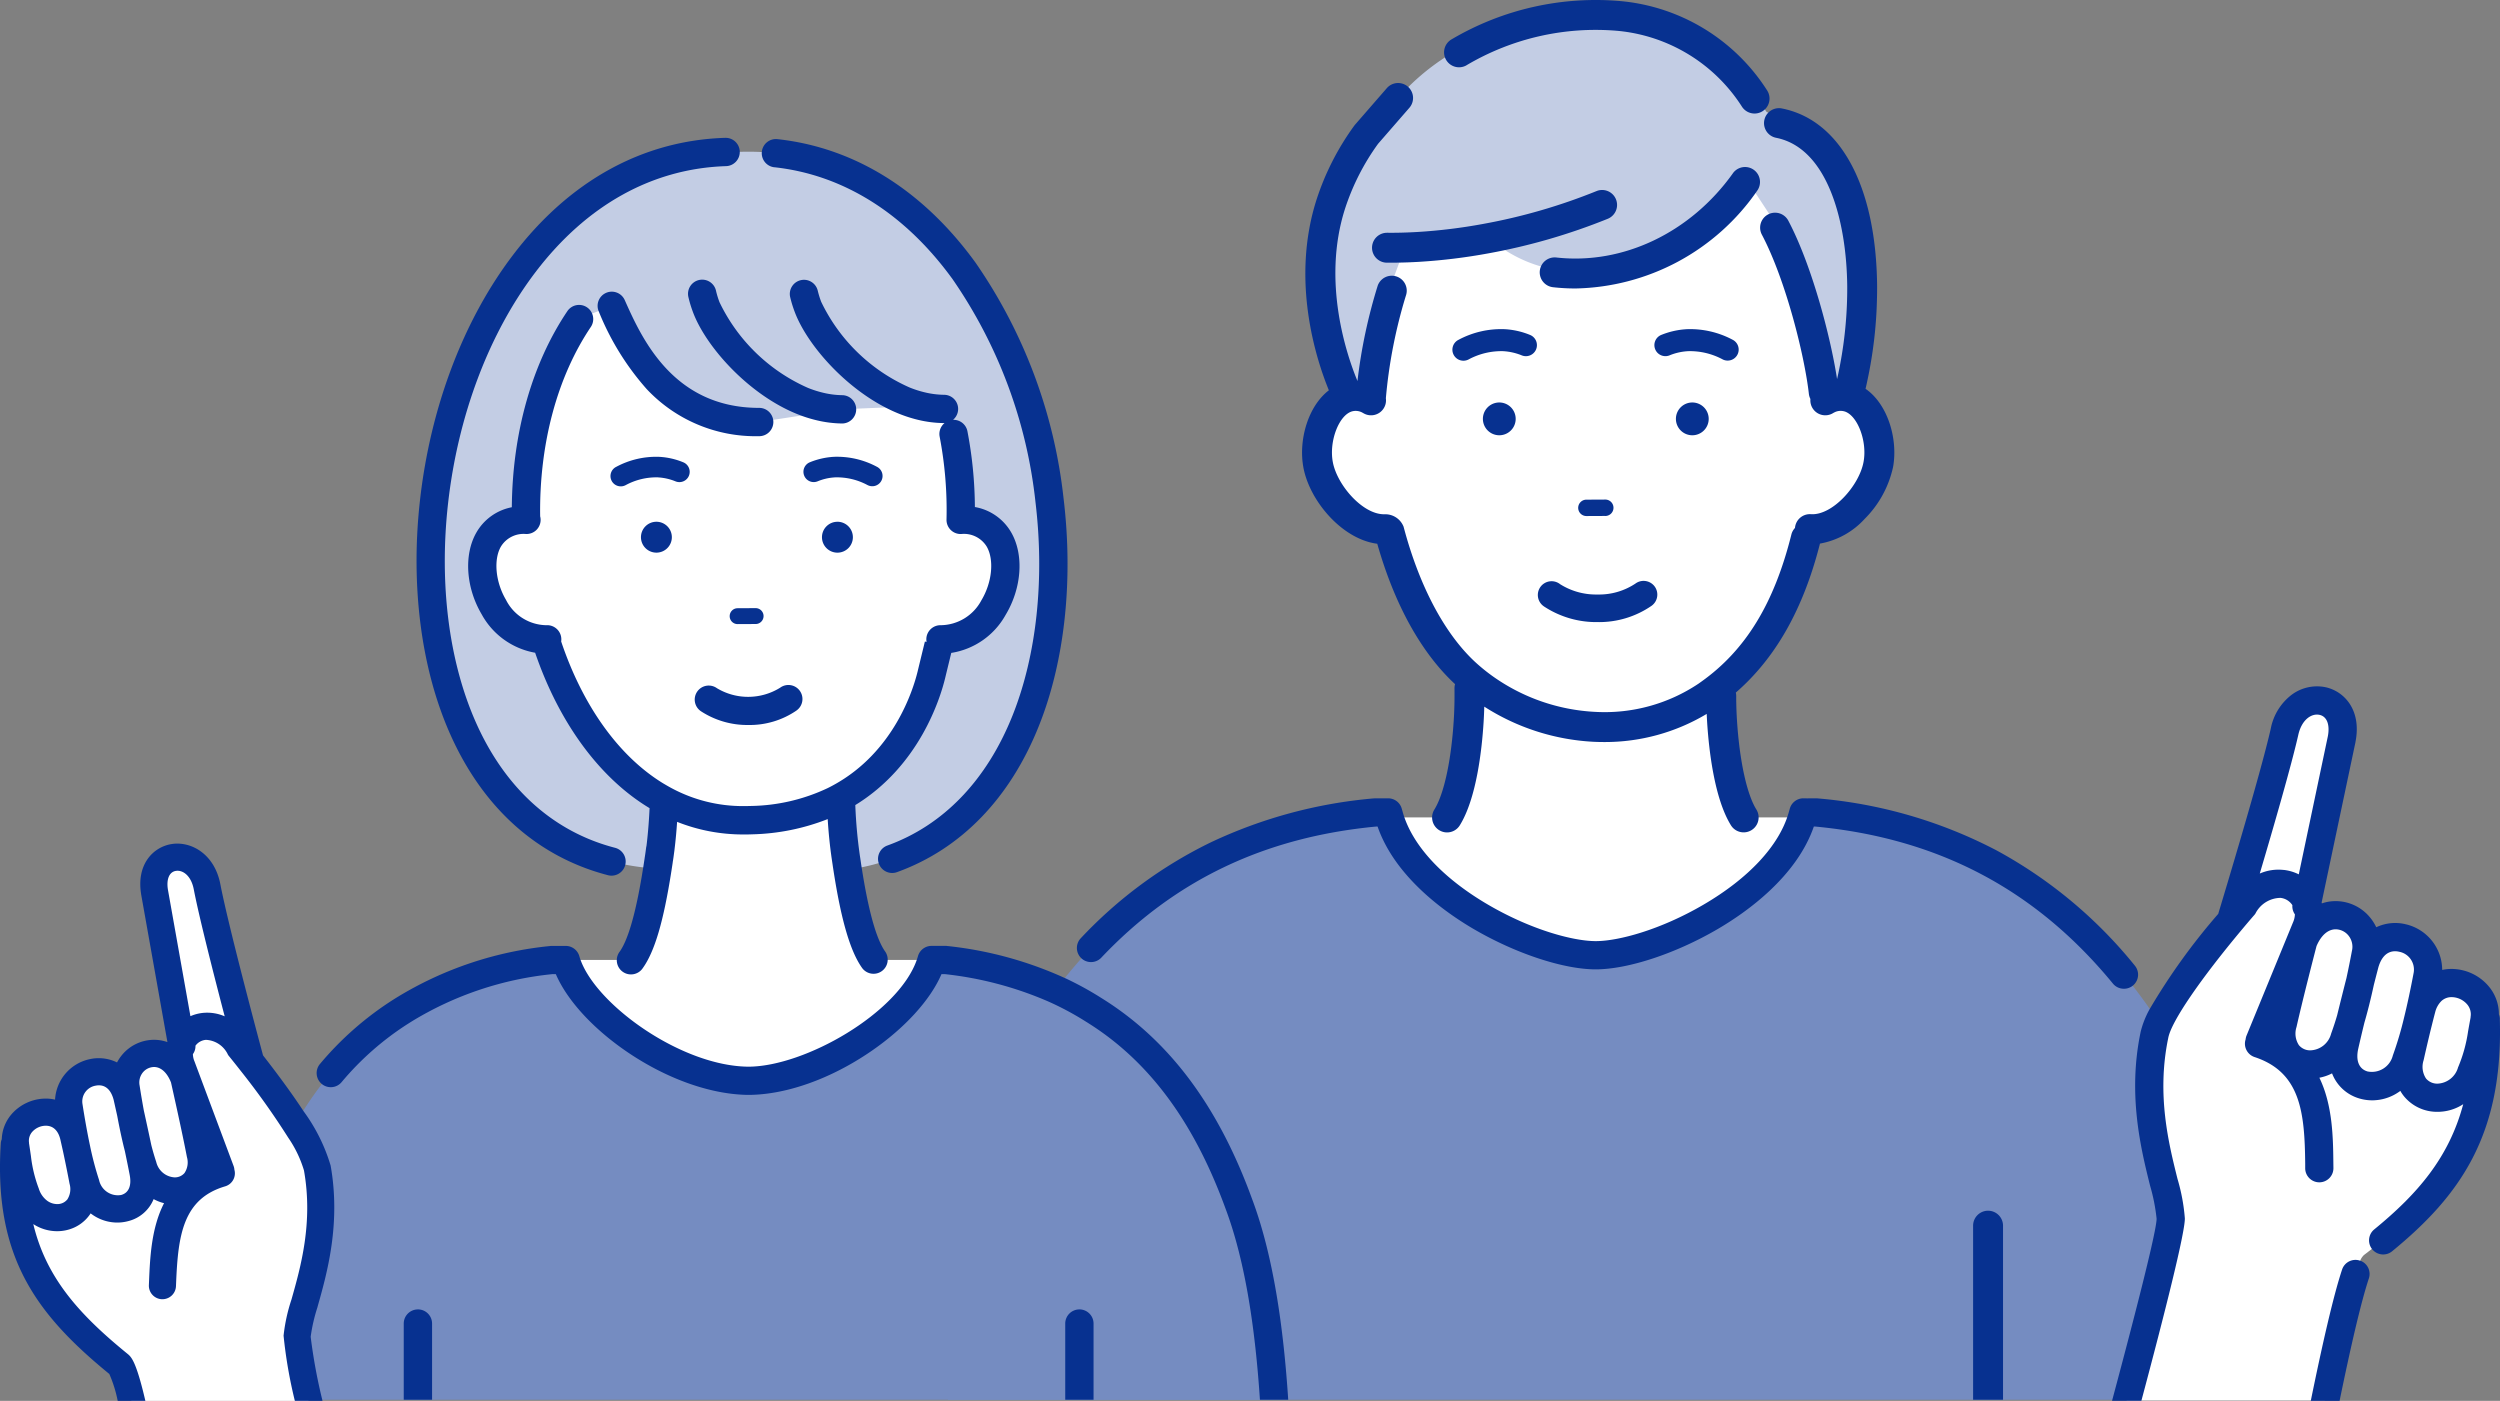 <svg id="グループ_2755" data-name="グループ 2755" xmlns="http://www.w3.org/2000/svg" xmlns:xlink="http://www.w3.org/1999/xlink" width="252.992" height="141.765" viewBox="0 0 252.992 141.765">
  <rect x="0" y="0" width="252.992" height="141.765" fill="#808080" stroke="none"/>
  <defs>
    <clipPath id="clip-path">
      <rect id="長方形_1668" data-name="長方形 1668" width="252.992" height="141.765" fill="none"/>
    </clipPath>
  </defs>
  <g id="グループ_2754" data-name="グループ 2754" clip-path="url(#clip-path)">
    <path id="パス_131616" data-name="パス 131616" d="M183.31,82.719c-1.215,7.24-11.229,15.03-22.176,15.03S141.7,88.02,140.215,82.719h6.23c1.443-2.333,2-6.795,2.185-9.712.073-1.233.094-3.387.073-4.359,3.5,2.226,7.654,4.556,11.866,4.861a23.935,23.935,0,0,0,2.583.053c3.878-.118,7.705-2.13,11.03-4.14,0,.733.021,2.592.084,3.586.187,2.917.742,7.379,2.185,9.712Z" fill="#fff"/>
    <path id="パス_131617" data-name="パス 131617" d="M140.846,29.409a51.891,51.891,0,0,0-2.113,10.873l-.077.179a2.909,2.909,0,0,0-2.23-.294l-.01-.052s-4.877-9.659-1.735-19.467a25.109,25.109,0,0,1,3.587-7.036l3.277-3.762c8.794-10.1,28.216-12.245,36.174-.054l1.056,1.536,1.251.6c5.749,1.138,8.358,8.644,8.416,16.989v.95a44.506,44.506,0,0,1-.932,8.249c-.145.67-.3,1.34-.475,2l-.009.052a2.864,2.864,0,0,0-2.114.242l-.359-.723c-.427-3.826-2.366-11.794-4.925-16.643l-3.035-4.632c-4.558,6.409-11.906,9.974-19.265,9.148a13.931,13.931,0,0,1-6.981-3.408,55.555,55.555,0,0,1-6.826.837c-.359.021-.718.04-1.067.052Z" fill="#c3cde4"/>
    <path id="パス_131618" data-name="パス 131618" d="M162.319,73.85c-.55,0-1.117-.024-1.686-.069a21.2,21.2,0,0,1-10.638-3.908c-.568-.414-1.078-.818-1.562-1.238-2.474-2.163-5.877-6.47-8.081-14.722l-.323-.078c-3.175-.026-6.376-3.727-6.918-6.793-.493-2.794.788-6.441,3.24-7.14a3.14,3.14,0,0,1,2.12.16,52.355,52.355,0,0,1,2.117-10.743l1.674-4.543.185-.007c.347-.012.7-.032,1.06-.052a55.2,55.2,0,0,0,6.792-.833l.137-.025.1.1a13.747,13.747,0,0,0,6.822,3.334,18.745,18.745,0,0,0,2.079.116,21.047,21.047,0,0,0,16.931-9.15l.234-.328,3.263,4.98.006.011c2.545,4.821,4.5,12.767,4.95,16.692l.218.438a3.141,3.141,0,0,1,1.231-.255,3.208,3.208,0,0,1,.792.1l.059.01a4.5,4.5,0,0,1,2.752,2.858,8.115,8.115,0,0,1,.479,4.283c-.541,3.074-3.758,6.788-6.942,6.789h-.078l-.32.717c-1.818,7.293-5.02,12.491-9.788,15.891l-.021.013c-.068.04-.131.085-.2.131l-.1.068a18.874,18.874,0,0,1-9.85,3.185c-.244.01-.493.014-.742.014" fill="#fff"/>
    <path id="パス_131619" data-name="パス 131619" d="M227.026,141.648H95.926c.066-4.051.294-8.836.849-13.718a71.192,71.192,0,0,1,1.328-9.419c.268-.89.559-1.8.873-2.709q.324-1.214.694-2.382a41.409,41.409,0,0,1,1.614-4.3,28.893,28.893,0,0,1,1.6-3.111q1.474-2.472,3.09-4.709c.287-.4.577-.791.874-1.176s.6-.775.908-1.154q.812-1.011,1.662-1.963c7.61-8.529,17.341-13.619,29.752-14.789h1.3l.1.365c.014.045.024.091.038.135,2.421,8.184,14.535,13.518,20.87,13.948,6.334-.43,18.449-5.764,20.87-13.948.012-.044.024-.09.038-.135l.1-.365h1.3a44.013,44.013,0,0,1,32.03,17.529q.875,1.121,1.7,2.306c.311.444.619.9.92,1.354q.5.75.978,1.527c.222.355.44.712.656,1.075a28.894,28.894,0,0,1,1.6,3.111,41.406,41.406,0,0,1,1.614,4.3q.369,1.168.694,2.382c.315.914.6,1.82.873,2.709a71.183,71.183,0,0,1,1.325,9.419c.557,4.882.785,9.667.851,13.718" fill="#758cc1"/>
    <path id="パス_131620" data-name="パス 131620" d="M214.926,100.058a1.423,1.423,0,0,1-1.106-.523c-7.8-9.5-17.646-14.7-30.1-15.889h-.167c-1.755,5.079-6.786,8.648-9.691,10.35-4.251,2.492-9.111,4.1-12.382,4.1s-8.131-1.61-12.382-4.1c-2.9-1.7-7.93-5.267-9.69-10.35h-.168c-11.283,1.077-20.382,5.425-27.815,13.29a1.43,1.43,0,0,1-2.078-1.964A45.048,45.048,0,0,1,122.5,85.257a48.315,48.315,0,0,1,16.542-4.464c.045,0,.089-.006.134-.006h1.3a1.43,1.43,0,0,1,1.376,1.042l.1.353.025.087.01.034c.97,3.284,4.011,6.557,8.565,9.226,4.371,2.562,8.643,3.709,10.936,3.709s6.565-1.147,10.936-3.709c4.554-2.669,7.6-5.942,8.562-9.217l.013-.044c.008-.029.016-.058.025-.087l.1-.353a1.43,1.43,0,0,1,1.376-1.042h.325V80.8c.165-.012.329-.012.484-.012h.488c.045,0,.089,0,.134.006a47.7,47.7,0,0,1,18.126,5.269,46.5,46.5,0,0,1,13.985,11.659,1.429,1.429,0,0,1-1.1,2.337" fill="#073190"/>
    <path id="パス_131621" data-name="パス 131621" d="M148.394,6.611a25.655,25.655,0,0,1,15.331-3.487A16.786,16.786,0,0,1,176.283,10.8a1.516,1.516,0,1,0,2.542-1.654A19.727,19.727,0,0,0,164.069.117,28.7,28.7,0,0,0,146.9,3.98a1.514,1.514,0,1,0,1.5,2.631" fill="#073190"/>
    <path id="パス_131622" data-name="パス 131622" d="M175.364,17.536c-4.285,6.013-11.132,9.276-17.866,8.522a1.513,1.513,0,1,0-.338,3.008,20.42,20.42,0,0,0,2.266.127,22.866,22.866,0,0,0,18.4-9.9,1.513,1.513,0,1,0-2.465-1.756" fill="#073190"/>
    <path id="パス_131623" data-name="パス 131623" d="M140.351,23.556h-.02a1.514,1.514,0,0,0-.019,3.027h.468c.537,0,1.109-.011,1.738-.034.358-.015.722-.031,1.093-.053a57.935,57.935,0,0,0,7.009-.857,61.444,61.444,0,0,0,12.064-3.492,1.513,1.513,0,0,0-1.076-2.828l-.069.028a58.366,58.366,0,0,1-11.462,3.316,54.724,54.724,0,0,1-6.642.813c-.351.02-.7.036-1.032.049-.759.028-1.43.038-2.051.029" fill="#073190"/>
    <path id="パス_131624" data-name="パス 131624" d="M202.7,124.035v17.616h-3.028V124.035a1.514,1.514,0,1,1,3.028,0" fill="#073190"/>
    <path id="パス_131625" data-name="パス 131625" d="M175.167,83.519a1.514,1.514,0,0,0,2.571-1.6c-.968-1.56-1.7-4.931-1.961-9.014-.054-.882-.081-1.716-.078-2.479a1.5,1.5,0,0,0-.039-.34c4.041-3.509,6.836-8.466,8.515-15.076a8.02,8.02,0,0,0,4.531-2.508,10.582,10.582,0,0,0,2.868-5.248c.506-2.813-.528-6.35-2.786-7.908.072-.307.141-.612.2-.911a44.062,44.062,0,0,0,.962-8.536c.006-.225.007-.45.007-.674v-.331c-.1-10.043-3.7-16.742-9.635-17.919a1.513,1.513,0,1,0-.589,2.969c5.208,1.034,7.133,8.416,7.2,14.994v.287c0,.2,0,.4-.005.6v.023a41.561,41.561,0,0,1-.9,7.963c-.038.182-.082.368-.123.553-.655-4.28-2.543-11.5-4.934-16.032a1.513,1.513,0,1,0-2.677,1.412c2.448,4.641,4.336,12.34,4.758,16.113a1.5,1.5,0,0,0,.156.518,1.511,1.511,0,0,0,2.276,1.44c.03-.018.06-.036.091-.052l.019-.009a1.385,1.385,0,0,1,1.036-.127l.059.016c1.3.436,2.276,3.01,1.9,5.081-.421,2.391-3.136,5.456-5.336,5.31a1.512,1.512,0,0,0-1.606,1.392,1.493,1.493,0,0,0-.366.669c-1.74,6.971-4.631,11.7-9.1,14.878l-.28.2A17.069,17.069,0,0,1,161.44,72.04a19.576,19.576,0,0,1-10.409-3.625c-.485-.347-.964-.727-1.425-1.131-3.25-2.834-5.938-7.8-7.569-13.987a1.986,1.986,0,0,0-1.874-1.255h-.108c-2.188,0-4.775-2.995-5.185-5.32-.377-2.1.632-4.716,1.951-5.091a1.4,1.4,0,0,1,1.1.156l.042.022a1.513,1.513,0,0,0,2.282-1.506,50.34,50.34,0,0,1,2.021-10.367,1.513,1.513,0,0,0-2.842-1.04,53.326,53.326,0,0,0-2.053,9.663c-1.037-2.5-3.644-10-1.256-17.445a23.637,23.637,0,0,1,3.339-6.56l3.171-3.646a1.513,1.513,0,1,0-2.283-1.987l-3.218,3.7c-.03.035-.059.071-.085.108a26.672,26.672,0,0,0-3.806,7.462c-2.642,8.238-.013,16.24,1.244,19.306-2.118,1.624-3.076,5.032-2.587,7.757.6,3.4,3.913,7.317,7.484,7.772,2.183,7.664,5.4,11.921,7.873,14.207a1.5,1.5,0,0,0-.058.436c.015,1.123-.01,2.213-.076,3.241-.256,4.082-.989,7.452-1.96,9.015a1.514,1.514,0,0,0,2.571,1.6c1.7-2.735,2.24-7.7,2.41-10.421.033-.518.056-1.051.07-1.594a22.648,22.648,0,0,0,11.1,3.559c.333.015.667.022,1,.023a20.035,20.035,0,0,0,10.409-2.847c.012.28.027.563.044.852.173,2.72.716,7.691,2.41,10.422" fill="#073190"/>
    <path id="パス_131626" data-name="パス 131626" d="M174.349,36.381a7,7,0,0,0-3.519-.843,5.756,5.756,0,0,0-1.9.432,1.116,1.116,0,0,1-.845-2.065,8.058,8.058,0,0,1,2.633-.593,9.148,9.148,0,0,1,4.644,1.083,1.115,1.115,0,0,1-1.013,1.986" fill="#073190"/>
    <path id="パス_131627" data-name="パス 131627" d="M171.255,40.73a1.659,1.659,0,1,1-1.658,1.66,1.659,1.659,0,0,1,1.658-1.66Z" fill="#073190"/>
    <path id="パス_131628" data-name="パス 131628" d="M167.45,59.354a1.4,1.4,0,0,0-1.125-.57,1.384,1.384,0,0,0-.819.268,6.638,6.638,0,0,1-3.842,1.11,6.815,6.815,0,0,1-3.786-1.044,1.391,1.391,0,1,0-1.681,2.216,1.328,1.328,0,0,0,.123.084,9.618,9.618,0,0,0,5.343,1.536,9.339,9.339,0,0,0,5.484-1.659,1.392,1.392,0,0,0,.3-1.944" fill="#073190"/>
    <path id="パス_131629" data-name="パス 131629" d="M162.425,52.213l-1.881.009a.831.831,0,0,1-.836-.826v0a.831.831,0,0,1,.828-.832l1.879-.01a.831.831,0,1,1,.01,1.661" fill="#073190"/>
    <path id="パス_131630" data-name="パス 131630" d="M151.764,40.73a1.659,1.659,0,1,1-.081,0h.081" fill="#073190"/>
    <path id="パス_131631" data-name="パス 131631" d="M152.125,35.538a7,7,0,0,0-3.522.844,1.116,1.116,0,1,1-1.016-1.988,9.15,9.15,0,0,1,4.653-1.083,7.853,7.853,0,0,1,2.624.595,1.116,1.116,0,0,1-.848,2.064,5.863,5.863,0,0,0-1.891-.432" fill="#073190"/>
    <path id="パス_131632" data-name="パス 131632" d="M251.551,103.127l-.135-.024c.557-3.6-5.12-5.5-6.367-1.089,0,0-.131.48-.345,1.336l-.05-.012c.389-1.574.726-3.214,1-4.692a3.23,3.23,0,0,0-6.347-1.2s-.194.74-.47,1.826c.212-.966.4-1.927.571-2.824.688-3.666-4.414-5.895-6.347-1.2l-.23-.1.522-1.273a3.292,3.292,0,0,0,.113-2.516l3.5-16.609c.912-4.688-4.727-5.415-5.78-.746-1.122,4.975-5.429,19.127-5.429,19.127-2.054,2.455-5.99,7.349-7.331,10.349a6.152,6.152,0,0,0-.4,1.166c-1.824,8.632,1.608,15.646,1.636,18.63a66.642,66.642,0,0,1-1.82,8.356c-.742,2.949-1.658,6.438-2.637,10.089H235.27c.424-2.066.839-4.029,1.241-5.808a50.93,50.93,0,0,1,2.344-8.362,1.6,1.6,0,0,1,.371-.547q.419-.318.819-.634c7.62-5.967,11.846-11.711,11.5-23.254" fill="#fff"/>
    <path id="パス_131633" data-name="パス 131633" d="M252.98,103.113a1.425,1.425,0,0,0-.1-.474,4.369,4.369,0,0,0-1.073-2.875,4.949,4.949,0,0,0-3.716-1.711,4.6,4.6,0,0,0-.95.1,4.759,4.759,0,0,0-3.678-4.618,4.482,4.482,0,0,0-2.994.3,4.655,4.655,0,0,0-.629-.993,4.512,4.512,0,0,0-3.476-1.652,4.278,4.278,0,0,0-1.4.232c-.006-.032-.012-.065-.02-.1l3.428-16.244a.082.082,0,0,1,0-.022c.625-3.218-1.15-5.116-3.062-5.518a4.3,4.3,0,0,0-3.385.758,5.644,5.644,0,0,0-2.128,3.426c-1.011,4.5-4.727,16.8-5.32,18.76a64.228,64.228,0,0,0-6.962,9.679,9.28,9.28,0,0,0-.88,2.225c-1.35,6.383.032,11.929.946,15.6a18.723,18.723,0,0,1,.66,3.341c0,1.194-1.963,8.925-4.509,18.431H216.7c2.415-9.05,4.412-17,4.4-18.459a19.219,19.219,0,0,0-.744-4c-.9-3.605-2.126-8.54-.938-14.253a.422.422,0,0,1,.014-.067c.351-1.662,3.2-5.836,7.434-10.9.75-.9,1.251-1.471,1.257-1.475a1.723,1.723,0,0,0,.117-.153,2.88,2.88,0,0,1,2.542-1.588,1.644,1.644,0,0,1,1.2.737,1.414,1.414,0,0,0,.256.932,2.249,2.249,0,0,1-.192.811.062.062,0,0,1-.01.022l-4.687,11.417a1.382,1.382,0,0,0-.1.4,1.427,1.427,0,0,0,.912,1.791c4.656,1.535,5.066,5.612,5.118,10.783v.482a1.43,1.43,0,0,0,1.428,1.41h.018a1.429,1.429,0,0,0,1.41-1.445l-.006-.474c-.026-2.562-.062-5.877-1.416-8.667a4.7,4.7,0,0,0,1.283-.44,4.215,4.215,0,0,0,2.762,2.54,4.613,4.613,0,0,0,1.3.188,4.754,4.754,0,0,0,2.183-.537,4.993,4.993,0,0,0,.666-.418,3.985,3.985,0,0,0,.355.527,4.321,4.321,0,0,0,3.4,1.591,4.749,4.749,0,0,0,2.609-.774c-1.45,5.437-4.64,9.1-9.007,12.675a1.431,1.431,0,0,0-.21,2l.01.012a1.429,1.429,0,0,0,2.009.2c6.8-5.572,11.261-11.7,10.9-23.51m-21.878-15.08a4.753,4.753,0,0,0-2.413.363c1.358-4.576,3.208-10.971,3.9-14.039.349-1.547,1.342-2.187,2.14-2.019.751.157,1.075.988.849,2.169l-2.942,13.972a4.59,4.59,0,0,0-1.527-.45m6.908,8.185c-.182.972-.369,1.9-.557,2.764-.31,1.212-.653,2.584-.944,3.77-.19.658-.4,1.281-.607,1.854a2.253,2.253,0,0,1-2.086,1.687,1.474,1.474,0,0,1-1.172-.522,2.139,2.139,0,0,1-.244-1.84c.613-2.738,1.832-7.452,2.025-8.192.47-1.094,1.158-1.695,1.945-1.695a1.69,1.69,0,0,1,1.279.621,1.807,1.807,0,0,1,.363,1.549m6.248,2.2c-.319,1.7-.65,3.25-.987,4.612a34.865,34.865,0,0,1-1.125,3.783,2.187,2.187,0,0,1-2.568,1.618c-.864-.256-1.2-1.091-.934-2.292.167-.744.383-1.658.623-2.641.323-1.108.648-2.4.962-3.849.246-.962.426-1.65.46-1.781.5-1.666,1.535-1.684,2.11-1.547a1.839,1.839,0,0,1,1.459,2.1m4.5,9.556a2.254,2.254,0,0,1-2.086,1.689,1.476,1.476,0,0,1-1.17-.521,2.143,2.143,0,0,1-.244-1.842c.347-1.553.647-2.8.841-3.569.206-.827.333-1.3.333-1.3a2.374,2.374,0,0,1,.635-1.134,1.482,1.482,0,0,1,1.033-.387,2.094,2.094,0,0,1,1.547.71,1.541,1.541,0,0,1,.365,1.3v.06c-.107.565-.186,1.019-.254,1.4a14.7,14.7,0,0,1-.993,3.593m-9.885,19.623-.069-.024a1.426,1.426,0,0,0-1.8.9c-.878,2.639-2.009,7.6-3.169,13.29h2.915c1.1-5.354,2.153-9.954,2.963-12.389a1.431,1.431,0,0,0-.835-1.781" fill="#073190"/>
    <path id="パス_131634" data-name="パス 131634" d="M22.234,141.647c.587-6.95,1.743-14.011,3.918-19.817q.7-1.91,1.5-3.726.7-1.585,1.513-3.091c.061-.117.125-.234.188-.349q.282-.515.577-1.019.384-.66.793-1.3.872-1.371,1.852-2.645a30.882,30.882,0,0,1,8-7.341c.047-.03.095-.059.141-.091.073-.044.145-.089.218-.135a34.943,34.943,0,0,1,14.909-4.989h1.41c1.491,5.275,10.874,12.175,18.509,12.221h.073c7.618-.089,16.946-6.96,18.433-12.219H95.68a36.973,36.973,0,0,1,11.168,2.978q.281.127.557.258a31.419,31.419,0,0,1,3.181,1.753c.074.047.145.091.22.135.044.032.093.061.141.091,7.115,4.5,11.487,11.4,14.42,19.47,2.118,5.657,3.107,12.827,3.567,19.817Z" fill="#758cc1"/>
    <path id="パス_131635" data-name="パス 131635" d="M67.327,81.041a16.657,16.657,0,0,0,7.9,1.97q.441,0,.869-.015a20.094,20.094,0,0,0,8.281-1.948c.2-.1.388-.195.577-.3l.138-.076.022.421a51.3,51.3,0,0,0,.493,5.7c.028.188.059.384.088.592s.062.413.1.632c.465,2.973,1.262,7.217,2.639,9.128h6.211c-1.5,5.291-10.938,12.224-18.588,12.224s-17.081-6.935-18.582-12.224h6.4c1.391-1.935,2.191-6.262,2.655-9.238.046-.3.088-.579.129-.843.011-.092.028-.182.041-.27q.033-.228.066-.465c.022-.158.046-.34.068-.507.252-1.953.441-4.125.5-4.781" fill="#fff"/>
    <path id="パス_131636" data-name="パス 131636" d="M75.753,83.261a16.187,16.187,0,0,1-8.186-1.986l-.016.18L67.2,81.27c-.292-.156-.593-.326-.894-.507-.063-.037-.128-.075-.191-.116-4.872-3.022-8.814-8.591-11.1-15.677v-.011a6.173,6.173,0,0,1-4.686-2.523,8.68,8.68,0,0,1-1.8-5.135c-.008-2.319,1.158-4.8,4.429-4.947-.119-7.688,1.809-14.869,5.439-20.246l.045-.067,3.6-1.421.1.228c1.677,3.764,5.166,11.6,14.657,11.6l8.409-1.289,8.028-.335.036.008a9.988,9.988,0,0,0,2.251.287H95.7l1.038,2.719v.022a41.072,41.072,0,0,1,.73,8.485,4.28,4.28,0,0,1,3.832,2.11c1.072,1.856.881,4.679-.473,7.025a6.4,6.4,0,0,1-5.48,3.476l-.122.37c-.044.179-.653,2.675-.738,3.035C94,70.377,91.874,77.235,85.2,80.9l-.366.2-.009-.2c-1.273.529-5.6,2.225-8.736,2.348-.116.006-.234.007-.348.007" fill="#fff"/>
    <path id="パス_131637" data-name="パス 131637" d="M55.269,64.891c2.152,6.68,5.927,12.4,10.989,15.537.061.038.123.076.186.112q.435.262.882.5c-.055.656-.245,2.828-.5,4.782-.022.167-.044.336-.068.507q-.03.231-.066.465c-.013.088-.029.178-.041.27-.041.265-.083.548-.129.844C30.95,85.7,39.222,15.366,74.246,15.366l1.514-.013c34.4,0,43.17,67.869,10.048,72.661h-.026c-.035-.219-.066-.43-.1-.632s-.061-.4-.088-.592a51.3,51.3,0,0,1-.493-5.7l-.022-.421C91.66,77.056,93.747,70.31,94.238,68.3c.088-.373.74-3.047.74-3.047l.186-.56c6.9.191,9.537-12.092,2.091-12.092h-.048a40.936,40.936,0,0,0-.72-8.692l-.967-2.532a10.217,10.217,0,0,1-2.31-.294l-7.977.333-8.415,1.29c-9.532,0-13.059-7.591-14.915-11.757l-3.293,1.3C54.747,37.972,53.064,45.3,53.22,52.6c-7.358.048-4.776,12.169,2.038,12.094Z" fill="#c3cde4"/>
    <path id="パス_131638" data-name="パス 131638" d="M88.126,106.4c-4.045,2.774-8.55,4.378-12.356,4.4-3.827-.024-8.33-1.628-12.377-4.4-3.432-2.354-6.022-5.207-7.146-7.823h-.323a33.756,33.756,0,0,0-14.231,4.771l-.212.133-.089.056-.044.028a29.327,29.327,0,0,0-6.78,5.945,1.428,1.428,0,0,1-1.991.194.187.187,0,0,1-.024-.018,1.431,1.431,0,0,1-.174-2.015,32.227,32.227,0,0,1,7.43-6.516l.119-.074c.013-.009.026-.018.04-.026.065-.038.129-.081.194-.121a36.609,36.609,0,0,1,15.518-5.2,1.1,1.1,0,0,1,.162-.01h1.41a1.433,1.433,0,0,1,1.376,1.041c.036.129.079.258.127.389,1.674,4.606,10.258,10.753,17.014,10.791,5.7-.034,15.11-5.413,17-10.791.047-.129.089-.26.125-.389A1.433,1.433,0,0,1,94.27,95.72h1.412a1.079,1.079,0,0,1,.161.01,38.389,38.389,0,0,1,11.915,3.244c.087.038.175.078.262.121a32.758,32.758,0,0,1,3.331,1.834l.056.036.133.083a.521.521,0,0,1,.074.048l.069.042.018.012c6.706,4.242,11.612,10.845,15.011,20.2,2.165,5.775,3.181,13.081,3.651,20.3H127.5c-.458-6.93-1.432-13.878-3.47-19.315-3.179-8.747-7.706-14.88-13.845-18.763l-.145-.093c-.05-.03-.1-.062-.153-.095l-.054-.034a29.584,29.584,0,0,0-3.042-1.677c-.268-.127-.539-.252-.813-.371A35.95,35.95,0,0,0,95.6,98.577h-.325c-1.124,2.617-3.714,5.469-7.146,7.821" fill="#073190"/>
    <path id="パス_131639" data-name="パス 131639" d="M42.291,132.509a1.434,1.434,0,0,0-1.434,1.432v7.708h2.867v-7.71a1.433,1.433,0,0,0-1.432-1.432" fill="#073190"/>
    <path id="パス_131640" data-name="パス 131640" d="M109.229,132.509a1.431,1.431,0,0,0-1.43,1.432v7.708h2.865v-7.71a1.434,1.434,0,0,0-1.434-1.432" fill="#073190"/>
    <path id="パス_131641" data-name="パス 131641" d="M65.4,85.678c-.02.149-.039.3-.062.464-.019.144-.039.288-.064.445l-.012.079c-.011.066-.021.133-.03.2l-.042.277c-.027.175-.054.357-.083.542-.7,4.477-1.508,7.378-2.4,8.623A1.433,1.433,0,0,0,65,98.037c.014-.018.027-.037.04-.056,1.209-1.682,2.106-4.72,2.908-9.854.029-.191.058-.375.085-.554l.044-.293a.124.124,0,0,1,.006-.046.773.773,0,0,1,.017-.116l.017-.107c.026-.167.049-.331.069-.484s.043-.319.064-.476L68.255,86c.129-1.044.211-2.014.266-2.831a18.049,18.049,0,0,0,6.7,1.277c.292,0,.591,0,.917-.015a22.241,22.241,0,0,0,7.622-1.541c.069,1.117.192,2.559.423,4.116l.035.236c.017.113.035.228.052.348V87.6l.033.212c.021.139.043.282.065.423.781,4.992,1.7,8.088,2.892,9.744a1.433,1.433,0,0,0,2.325-1.674c-.894-1.242-1.7-4.1-2.387-8.516-.022-.139-.043-.274-.063-.406l-.033-.219c-.018-.123-.036-.243-.053-.359l-.034-.225a48.863,48.863,0,0,1-.461-5.11C93.033,77.5,95.138,70.7,95.642,68.637c.065-.273.432-1.782.623-2.565a7.645,7.645,0,0,0,5.5-3.846c1.63-2.707,1.867-6.045.59-8.306a5.284,5.284,0,0,0-3.7-2.61,41.894,41.894,0,0,0-.754-7.667,1.431,1.431,0,0,0-1.458-1.157,1.432,1.432,0,0,0-.9-2.534,8.836,8.836,0,0,1-1.989-.255,10.713,10.713,0,0,1-1.513-.488A17.952,17.952,0,0,1,83.1,30.538,9.121,9.121,0,0,1,82.75,29.4a1.433,1.433,0,0,0-2.793.64,11.846,11.846,0,0,0,.457,1.5c1.309,3.515,5.617,8.337,10.555,10.325a13.664,13.664,0,0,0,1.913.616,11.7,11.7,0,0,0,2.634.334h.065a1.432,1.432,0,0,0-.491,1.376,39.393,39.393,0,0,1,.694,8.387,1.433,1.433,0,0,0,1.4,1.464h.079a2.7,2.7,0,0,1,2.6,1.288c.761,1.347.53,3.625-.549,5.419a4.717,4.717,0,0,1-4.1,2.52,1.433,1.433,0,0,0-1.472,1.391,1.464,1.464,0,0,0,.024.3l-.169-.041s-.654,2.683-.74,3.047c-.451,1.845-2.393,8.122-8.466,11.457l-.048.026-.083.045c-.179.1-.347.184-.515.266a18.8,18.8,0,0,1-7.7,1.8c-.293.009-.562.014-.823.014A15.251,15.251,0,0,1,68,79.78c-.266-.141-.54-.3-.83-.471-.047-.027-.094-.055-.154-.093-4.429-2.747-8.048-7.813-10.227-14.3A1.433,1.433,0,0,0,55.3,63.268h-.044A4.646,4.646,0,0,1,51.2,60.695c-1.052-1.783-1.27-4.042-.517-5.37a2.684,2.684,0,0,1,2.551-1.285h.042a1.427,1.427,0,0,0,1.433-1.421,1.4,1.4,0,0,0-.047-.37c-.1-7.315,1.723-14.121,5.149-19.194a1.432,1.432,0,0,0-2.374-1.6c-3.6,5.328-5.581,12.344-5.642,19.876a5.276,5.276,0,0,0-3.6,2.585c-1.266,2.233-1.048,5.544.542,8.239a7.687,7.687,0,0,0,5.418,3.9c2.4,7.007,6.415,12.526,11.343,15.583.076.048.153.094.216.131l.02.012c-.041.917-.125,2.309-.316,3.856Z" fill="#073190"/>
    <path id="パス_131642" data-name="パス 131642" d="M61.524,88.568a1.432,1.432,0,1,0,.72-2.773c-6.254-1.624-11.126-6.016-14.09-12.7-2.726-6.149-3.725-14.011-2.813-22.138,1-8.9,4.137-17.215,8.836-23.4,5.168-6.8,11.849-10.516,19.323-10.745a1.433,1.433,0,0,0-.043-2.864h-.045C65.044,14.2,57.6,18.311,51.9,25.824c-5.007,6.589-8.346,15.4-9.4,24.813-.968,8.624.112,17.012,3.041,23.619,3.33,7.512,8.859,12.462,15.989,14.313" fill="#073190"/>
    <path id="パス_131643" data-name="パス 131643" d="M78.365,16.925c6.973.761,13.207,4.675,18.026,11.318a48.855,48.855,0,0,1,8.4,22.6c.932,7.8.111,15.444-2.311,21.528C99.861,78.952,95.475,83.514,89.8,85.564a1.432,1.432,0,1,0,.973,2.694c6.47-2.337,11.44-7.464,14.371-14.828,2.6-6.52,3.481-14.663,2.493-22.927A51.76,51.76,0,0,0,98.71,26.565C93.4,19.249,86.475,14.932,78.676,14.081a1.432,1.432,0,1,0-.311,2.848" fill="#073190"/>
    <path id="パス_131644" data-name="パス 131644" d="M72.462,29.442a1.433,1.433,0,1,0-2.793.64,11.844,11.844,0,0,0,.456,1.5c1.309,3.513,5.616,8.335,10.556,10.324a13.612,13.612,0,0,0,1.91.613,11.6,11.6,0,0,0,2.637.337h.014a1.433,1.433,0,0,0,.013-2.865,8.773,8.773,0,0,1-1.989-.256,10.692,10.692,0,0,1-1.512-.486,17.963,17.963,0,0,1-8.945-8.671,9.158,9.158,0,0,1-.347-1.134" fill="#073190"/>
    <path id="パス_131645" data-name="パス 131645" d="M76.82,44.141h.008a1.432,1.432,0,0,0,0-2.865h-.007c-8.739,0-11.9-7.1-13.6-10.908A1.433,1.433,0,0,0,60.6,31.534a26.977,26.977,0,0,0,4.85,7.847A15.109,15.109,0,0,0,76.82,44.14" fill="#073190"/>
    <path id="パス_131646" data-name="パス 131646" d="M87.8,49.094a6.542,6.542,0,0,0-3.285-.786,5.36,5.36,0,0,0-1.773.4,1.041,1.041,0,0,1-.789-1.927,7.528,7.528,0,0,1,2.458-.554,8.551,8.551,0,0,1,4.334,1.012,1.04,1.04,0,1,1-.946,1.853" fill="#073190"/>
    <path id="パス_131647" data-name="パス 131647" d="M84.743,52.8a1.564,1.564,0,1,1-1.562,1.566v0a1.562,1.562,0,0,1,1.56-1.564Z" fill="#073190"/>
    <path id="パス_131648" data-name="パス 131648" d="M80.624,71.885a1.419,1.419,0,1,0-1.675-2.292,6.137,6.137,0,0,1-6.395.053,1.419,1.419,0,1,0-1.64,2.316l.05.034a8.579,8.579,0,0,0,4.765,1.371,8.367,8.367,0,0,0,4.9-1.482" fill="#073190"/>
    <path id="パス_131649" data-name="パス 131649" d="M76.472,63.148l-1.821.009a.8.8,0,0,1-.809-.791v-.009a.8.8,0,0,1,.794-.806h.006l1.819-.01a.8.8,0,1,1,.011,1.607" fill="#073190"/>
    <path id="パス_131650" data-name="パス 131650" d="M66.426,52.8a1.563,1.563,0,1,1-1.563,1.563A1.563,1.563,0,0,1,66.426,52.8" fill="#073190"/>
    <path id="パス_131651" data-name="パス 131651" d="M66.6,48.308a6.518,6.518,0,0,0-3.287.788,1.042,1.042,0,0,1-.983-1.838l.034-.017A8.543,8.543,0,0,1,66.7,46.23a7.347,7.347,0,0,1,2.449.555,1.041,1.041,0,1,1-.791,1.926,5.441,5.441,0,0,0-1.765-.4" fill="#073190"/>
    <path id="パス_131652" data-name="パス 131652" d="M30.062,135.217a50.049,50.049,0,0,0,1.168,6.544H13.3c-.49-2.068-.926-3.422-1.273-3.7C4.758,132.137.764,126.749,1.446,115.81l.125-.016a2.964,2.964,0,0,1,5.864-.813s.1.444.276,1.235l.047-.01c-.309-1.454-.571-2.965-.781-4.329a2.96,2.96,0,0,1,5.85-.91s.156.686.377,1.686c-.165-.892-.313-1.775-.44-2.6-.525-3.377,4.216-5.27,5.85-.912l.212-.079-.442-1.182a3.03,3.03,0,0,1-.03-2.308l-2.723-15.32c-.7-4.323,4.491-4.824,5.318-.515.882,4.59,4.414,17.683,4.414,17.683,1.186,1.515,3.085,4.015,4.573,6.343a15.126,15.126,0,0,1,2.175,4.434c1.418,7.963-1.931,14.289-2.046,17.023" fill="#fff"/>
    <path id="パス_131653" data-name="パス 131653" d="M32.134,132.246c.946-3.341,2.376-8.388,1.325-14.291a17.879,17.879,0,0,0-2.733-5.493c-1.245-1.9-2.738-3.9-4.107-5.661-.5-1.854-3.526-13.189-4.321-17.327-.6-3.1-3.02-4.4-5-4.047-1.793.317-3.5,2.029-3.018,5.039v.022l2.663,14.969a4.076,4.076,0,0,0-1.358-.232,4.22,4.22,0,0,0-3.2,1.489,4.388,4.388,0,0,0-.541.8,4.186,4.186,0,0,0-2.719-.339,4.436,4.436,0,0,0-3.553,4.105,4.224,4.224,0,0,0-.944-.107A4.622,4.622,0,0,0,1.217,112.7a4.093,4.093,0,0,0-1.039,2.584,1.347,1.347,0,0,0-.1.442c-.713,11.388,3.485,17.188,10.984,23.315a12.964,12.964,0,0,1,.849,2.722h2.8c-.942-4.053-1.434-4.455-1.818-4.769-4.937-4.019-8.223-7.713-9.524-13.121a4.4,4.4,0,0,0,2.415.72,4.143,4.143,0,0,0,1.733-.373A3.9,3.9,0,0,0,8.9,123.161a3.639,3.639,0,0,0,.272-.371,4.55,4.55,0,0,0,.547.363,4.416,4.416,0,0,0,2.151.567,4.26,4.26,0,0,0,1.077-.139,3.756,3.756,0,0,0,2.6-2.235,4.388,4.388,0,0,0,1.055.412c-1.291,2.512-1.418,5.521-1.517,7.853l-.018.434a1.372,1.372,0,0,0,1.309,1.432h.062a1.373,1.373,0,0,0,1.37-1.313l.018-.44c.2-4.71.69-8.414,4.961-9.671a1.371,1.371,0,0,0,.932-1.685,1.274,1.274,0,0,0-.083-.381l-3.96-10.593c0-.008-.006-.014-.01-.022a1.981,1.981,0,0,1-.145-.7,1.36,1.36,0,0,0,.26-.849,1.439,1.439,0,0,1,1.063-.593,2.582,2.582,0,0,1,2.223,1.5,1.346,1.346,0,0,0,.109.151s.444.543,1.108,1.39a77.167,77.167,0,0,1,4.888,6.863,11.83,11.83,0,0,1,1.588,3.307c.942,5.281-.333,9.78-1.263,13.064a17.5,17.5,0,0,0-.8,3.66,47.584,47.584,0,0,0,1.142,6.6h2.8a54.934,54.934,0,0,1-1.2-6.488,17.074,17.074,0,0,1,.7-3.028M6.783,121.413a1.28,1.28,0,0,1-1,.436A1.721,1.721,0,0,1,4.76,121.5a2.414,2.414,0,0,1-.833-1.216,13.533,13.533,0,0,1-.8-3.311c-.05-.351-.111-.769-.19-1.281v-.022a.267.267,0,0,0,0-.04,1.361,1.361,0,0,1,.339-1.106,1.863,1.863,0,0,1,1.356-.605c.74,0,1.251.482,1.473,1.38,0,.008.1.442.271,1.209.153.712.393,1.86.665,3.294a1.922,1.922,0,0,1-.252,1.614m5.463-.486a1.944,1.944,0,0,1-2.227-1.517,32.049,32.049,0,0,1-.92-3.49c-.266-1.257-.525-2.687-.766-4.253a1.622,1.622,0,0,1,1.347-1.806c.508-.1,1.418-.058,1.814,1.432.028.125.171.758.367,1.646.248,1.331.506,2.526.771,3.551.19.906.361,1.747.492,2.437.2,1.071-.115,1.8-.878,2m6.413-2.217a1.284,1.284,0,0,1-1,.434,2.025,2.025,0,0,1-1.854-1.559c-.177-.533-.347-1.108-.5-1.715-.117-.549-.242-1.138-.371-1.733s-.258-1.192-.383-1.753c-.147-.8-.293-1.648-.43-2.544a1.606,1.606,0,0,1,.347-1.337,1.5,1.5,0,0,1,1.116-.529c.7,0,1.321.569,1.715,1.563.157.7,1.134,5.042,1.614,7.559a1.933,1.933,0,0,1-.252,1.614m1.963-16.22a4.264,4.264,0,0,0-1.36.341l-2.278-12.81c-.167-1.051.135-1.775.789-1.89.708-.125,1.562.474,1.828,1.862.539,2.806,2.024,8.63,3.129,12.853a4.444,4.444,0,0,0-2.108-.355" fill="#073190"/>
  </g>
</svg>
